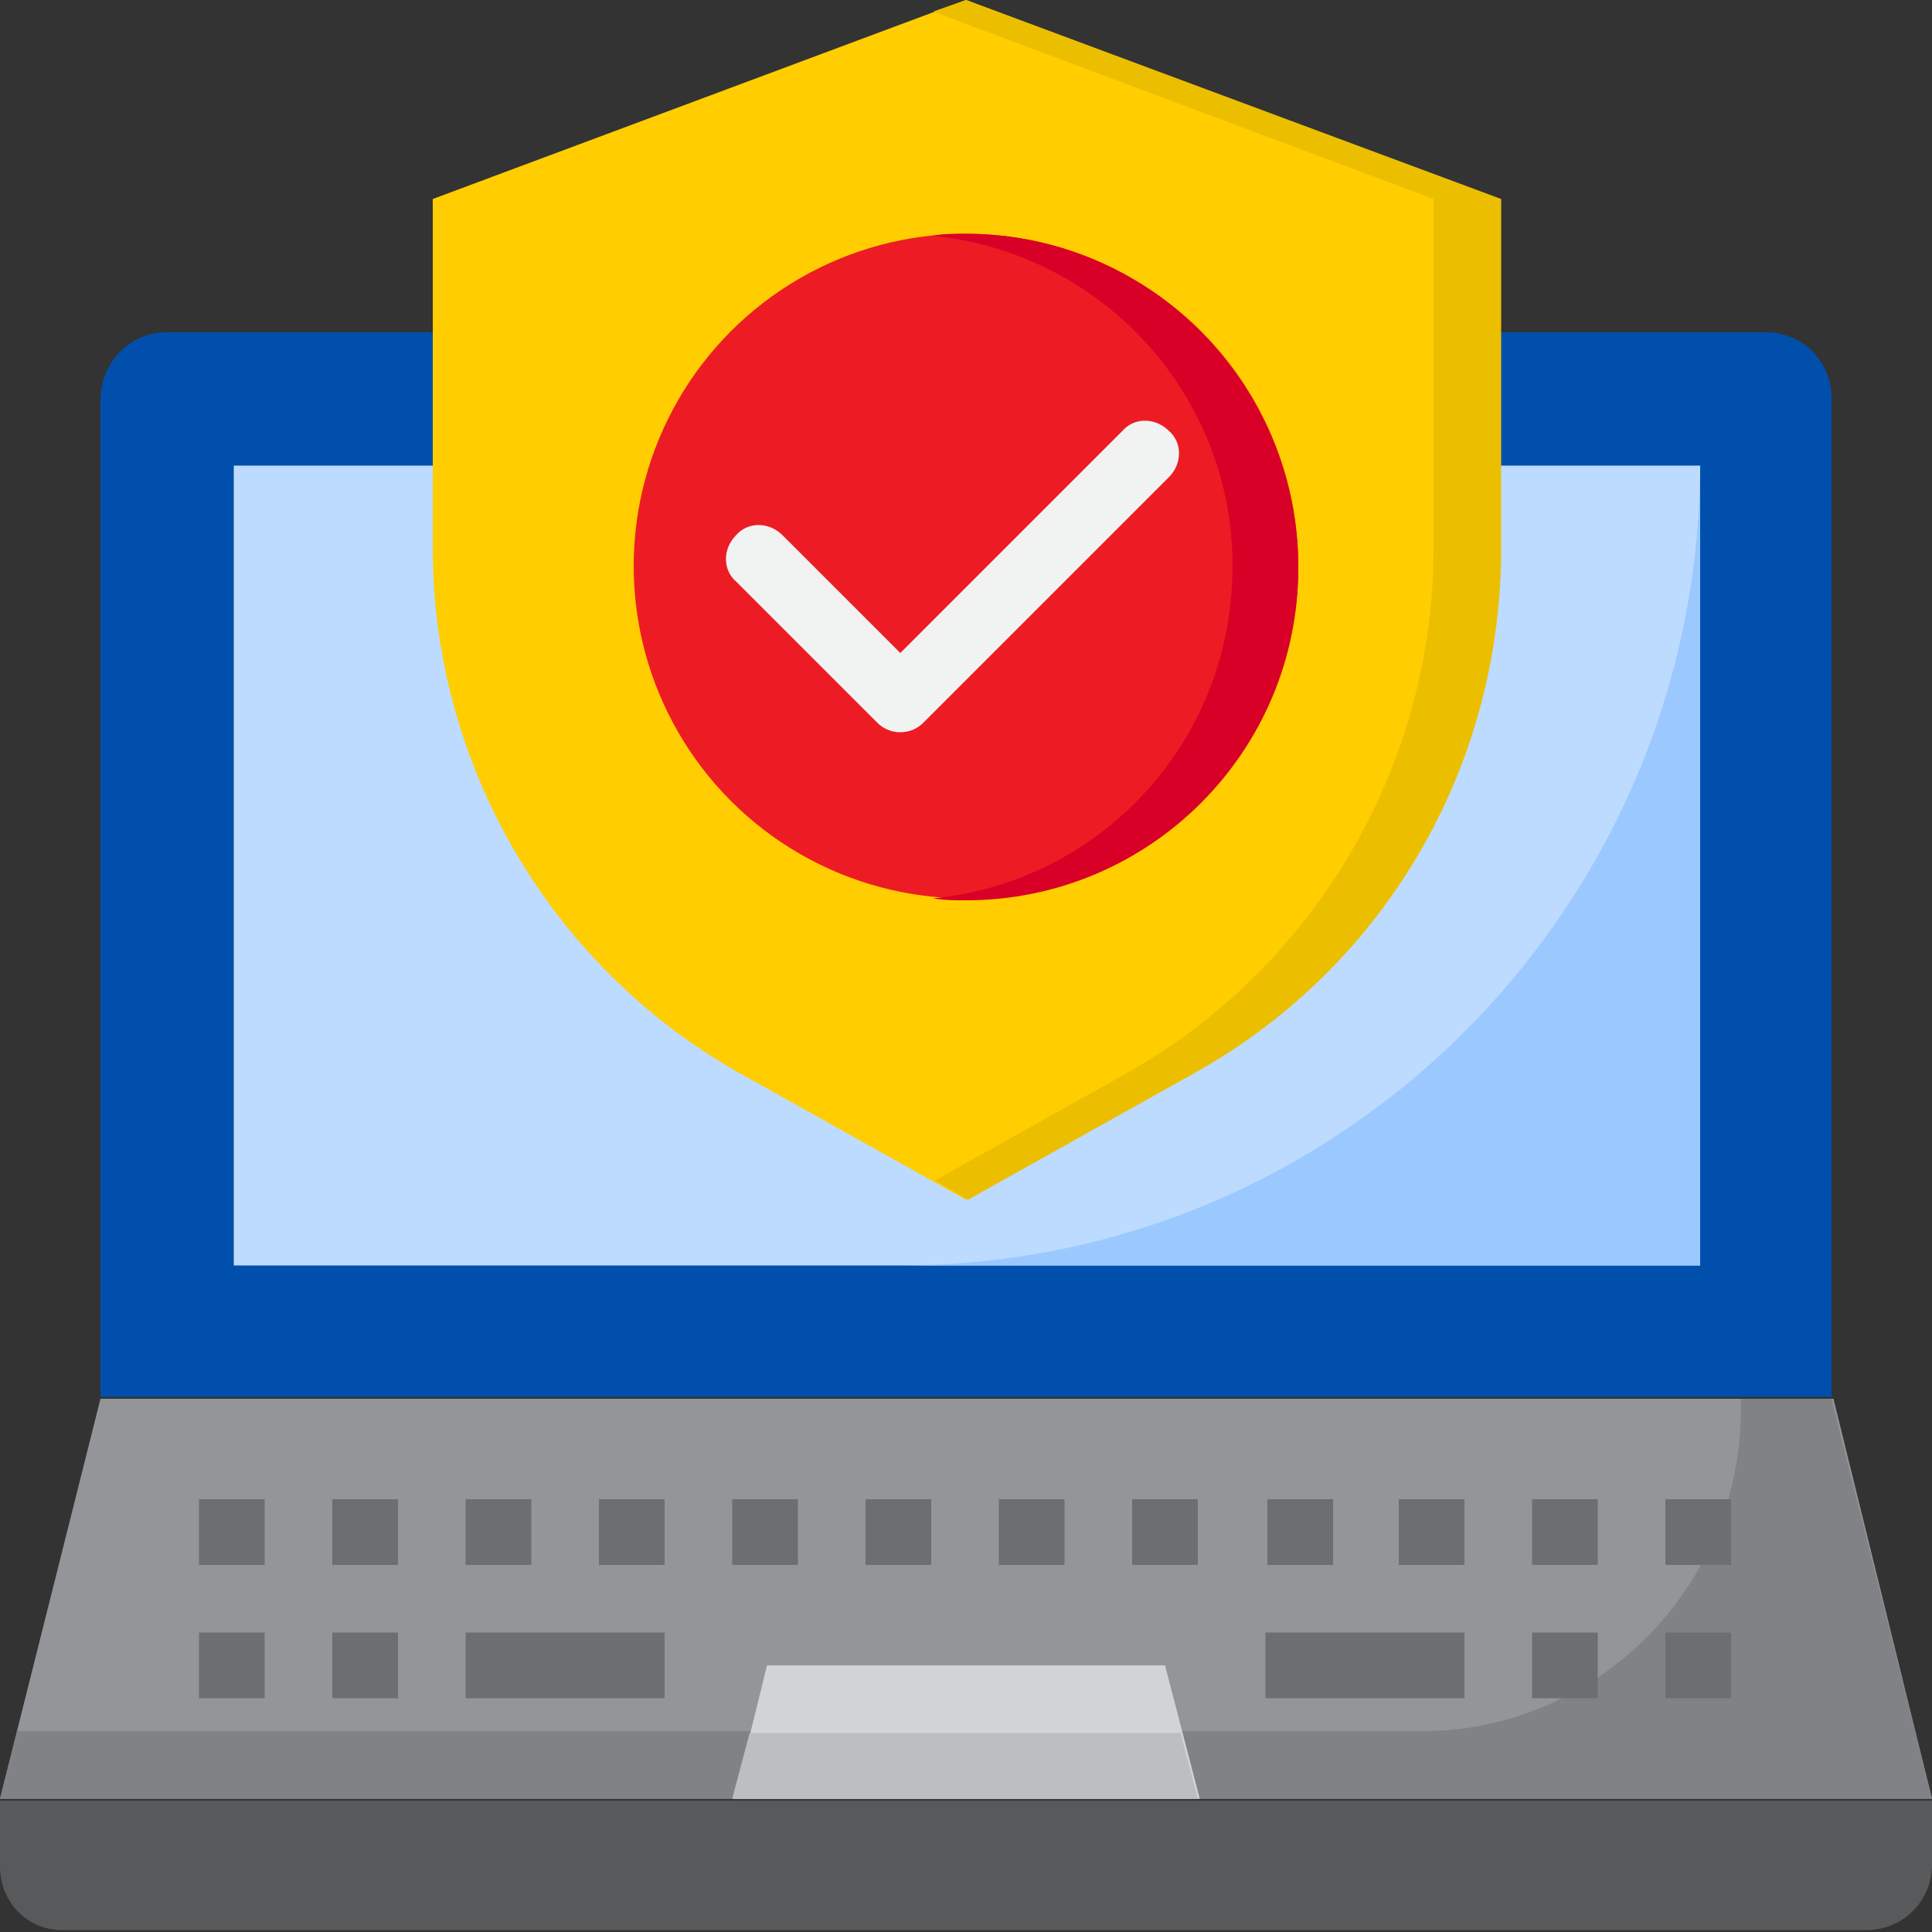 <svg xmlns="http://www.w3.org/2000/svg" xmlns:xlink="http://www.w3.org/1999/xlink" id="Layer_1" x="0px" y="0px" width="100px" height="100px" viewBox="0 0 100 100" style="enable-background:new 0 0 100 100;" xml:space="preserve"><rect x="0" y="0" width="100" height="100" fill="#333333" stroke="none"/><style type="text/css">	.st0{fill:#004FAC;}	.st1{fill:#BDDBFF;}	.st2{fill:#58595B;}	.st3{fill:#939598;}	.st4{fill:#808285;}	.st5{fill:#D1D3D4;}	.st6{fill:#BCBEC0;}	.st7{fill:#9BC9FF;}	.st8{fill:#FFCD00;}	.st9{fill:#EBBF00;}	.st10{fill:#ED1C24;}	.st11{fill:#D80027;}	.st12{fill:#6D6E71;}	.st13{fill:#F1F2F2;}</style><g id="laptop_&#xB7;_protection_&#xB7;_internet_&#xB7;_protect_&#xB7;_shied">	<path class="st0" d="M8.6,17.2h82.8c1.9,0,3.4,1.5,3.4,3.4v51.7l0,0H5.2l0,0V20.7C5.2,18.8,6.7,17.2,8.6,17.2z"></path>	<path class="st1" d="M12.1,24.1h75.9v41.4H12.1V24.1z"></path>	<path class="st2" d="M100,93.1v3.4c0,1.9-1.5,3.4-3.4,3.4H3.4C1.5,100,0,98.5,0,96.6v-3.4H100z"></path>	<path class="st3" d="M100,93.1H0l5.2-20.7h89.7L100,93.1z"></path>	<path class="st4" d="M94.8,72.4h-4.7c0.3,9.2-6.9,16.9-16,17.2c-0.2,0-0.4,0-0.6,0H0.9L0,93.1h100L94.8,72.4z"></path>	<path class="st5" d="M60.3,86.2H39.7l-1.7,6.9h24.1L60.3,86.2z"></path>	<path class="st6" d="M38.8,89.7l-0.9,3.4h24.1l-0.9-3.4H38.8z"></path>	<path class="st7" d="M46.6,65.5h41.4V24.1C87.9,47,69.4,65.5,46.6,65.5z"></path>	<path class="st8" d="M77.6,10.3v18.1c0,11.2-6.1,21.6-15.8,27.1L50,62.1l-11.8-6.6C28.5,50,22.4,39.6,22.4,28.4V10.3L50,0  L77.6,10.3z"></path>	<path class="st9" d="M50,0l-1.7,0.6l25.9,9.7v18.1c0,11.2-6.1,21.6-15.8,27.1l-10,5.6l1.7,1l11.8-6.6c9.8-5.5,15.8-15.8,15.8-27.1  V10.3L50,0z"></path>	<circle class="st10" cx="50" cy="29.3" r="17.2"></circle>	<path class="st11" d="M50,12.1c-0.6,0-1.2,0-1.7,0.1c9.5,1,16.4,9.4,15.4,18.9c-0.8,8.2-7.3,14.6-15.4,15.4  c0.6,0.1,1.1,0.1,1.7,0.1c9.5,0,17.2-7.7,17.2-17.2S59.5,12.1,50,12.1z"></path>	<g>		<path class="st12" d="M58.6,77.6h3.4V81h-3.4V77.6z"></path>		<path class="st12" d="M10.3,77.6h3.4V81h-3.4V77.6z"></path>		<path class="st12" d="M17.2,77.6h3.4V81h-3.4V77.6z"></path>		<path class="st12" d="M24.1,77.6h3.4V81h-3.4V77.6z"></path>		<path class="st12" d="M31,77.6h3.4V81H31V77.6z"></path>		<path class="st12" d="M65.5,77.6H69V81h-3.4V77.6z"></path>		<path class="st12" d="M72.4,77.6h3.4V81h-3.4V77.6z"></path>		<path class="st12" d="M79.3,77.6h3.4V81h-3.4V77.6z"></path>		<path class="st12" d="M37.9,77.6h3.4V81h-3.4V77.6z"></path>		<path class="st12" d="M44.8,77.6h3.4V81h-3.4V77.6z"></path>		<path class="st12" d="M51.7,77.6h3.4V81h-3.4V77.6z"></path>		<path class="st12" d="M86.2,77.6h3.4V81h-3.4V77.6z"></path>		<path class="st12" d="M65.5,84.5h10.3v3.4H65.5V84.5z"></path>		<path class="st12" d="M79.3,84.5h3.4v3.4h-3.4V84.5z"></path>		<path class="st12" d="M86.2,84.5h3.4v3.4h-3.4V84.5z"></path>		<path class="st12" d="M10.3,84.5h3.4v3.4h-3.4V84.5z"></path>		<path class="st12" d="M17.2,84.5h3.4v3.4h-3.4V84.5z"></path>		<path class="st12" d="M24.1,84.5h10.3v3.4H24.1V84.5z"></path>	</g>	<path class="st13" d="M46.6,37.9c0.5,0,0.9-0.2,1.2-0.5l12.7-12.7c0.7-0.7,0.7-1.8,0-2.4c-0.7-0.7-1.8-0.7-2.4,0c0,0,0,0,0,0  L46.6,33.8l-6.1-6.1c-0.7-0.7-1.8-0.7-2.4,0c-0.7,0.7-0.7,1.8,0,2.4c0,0,0,0,0,0l7.3,7.3C45.7,37.7,46.1,37.9,46.6,37.9z"></path></g></svg>